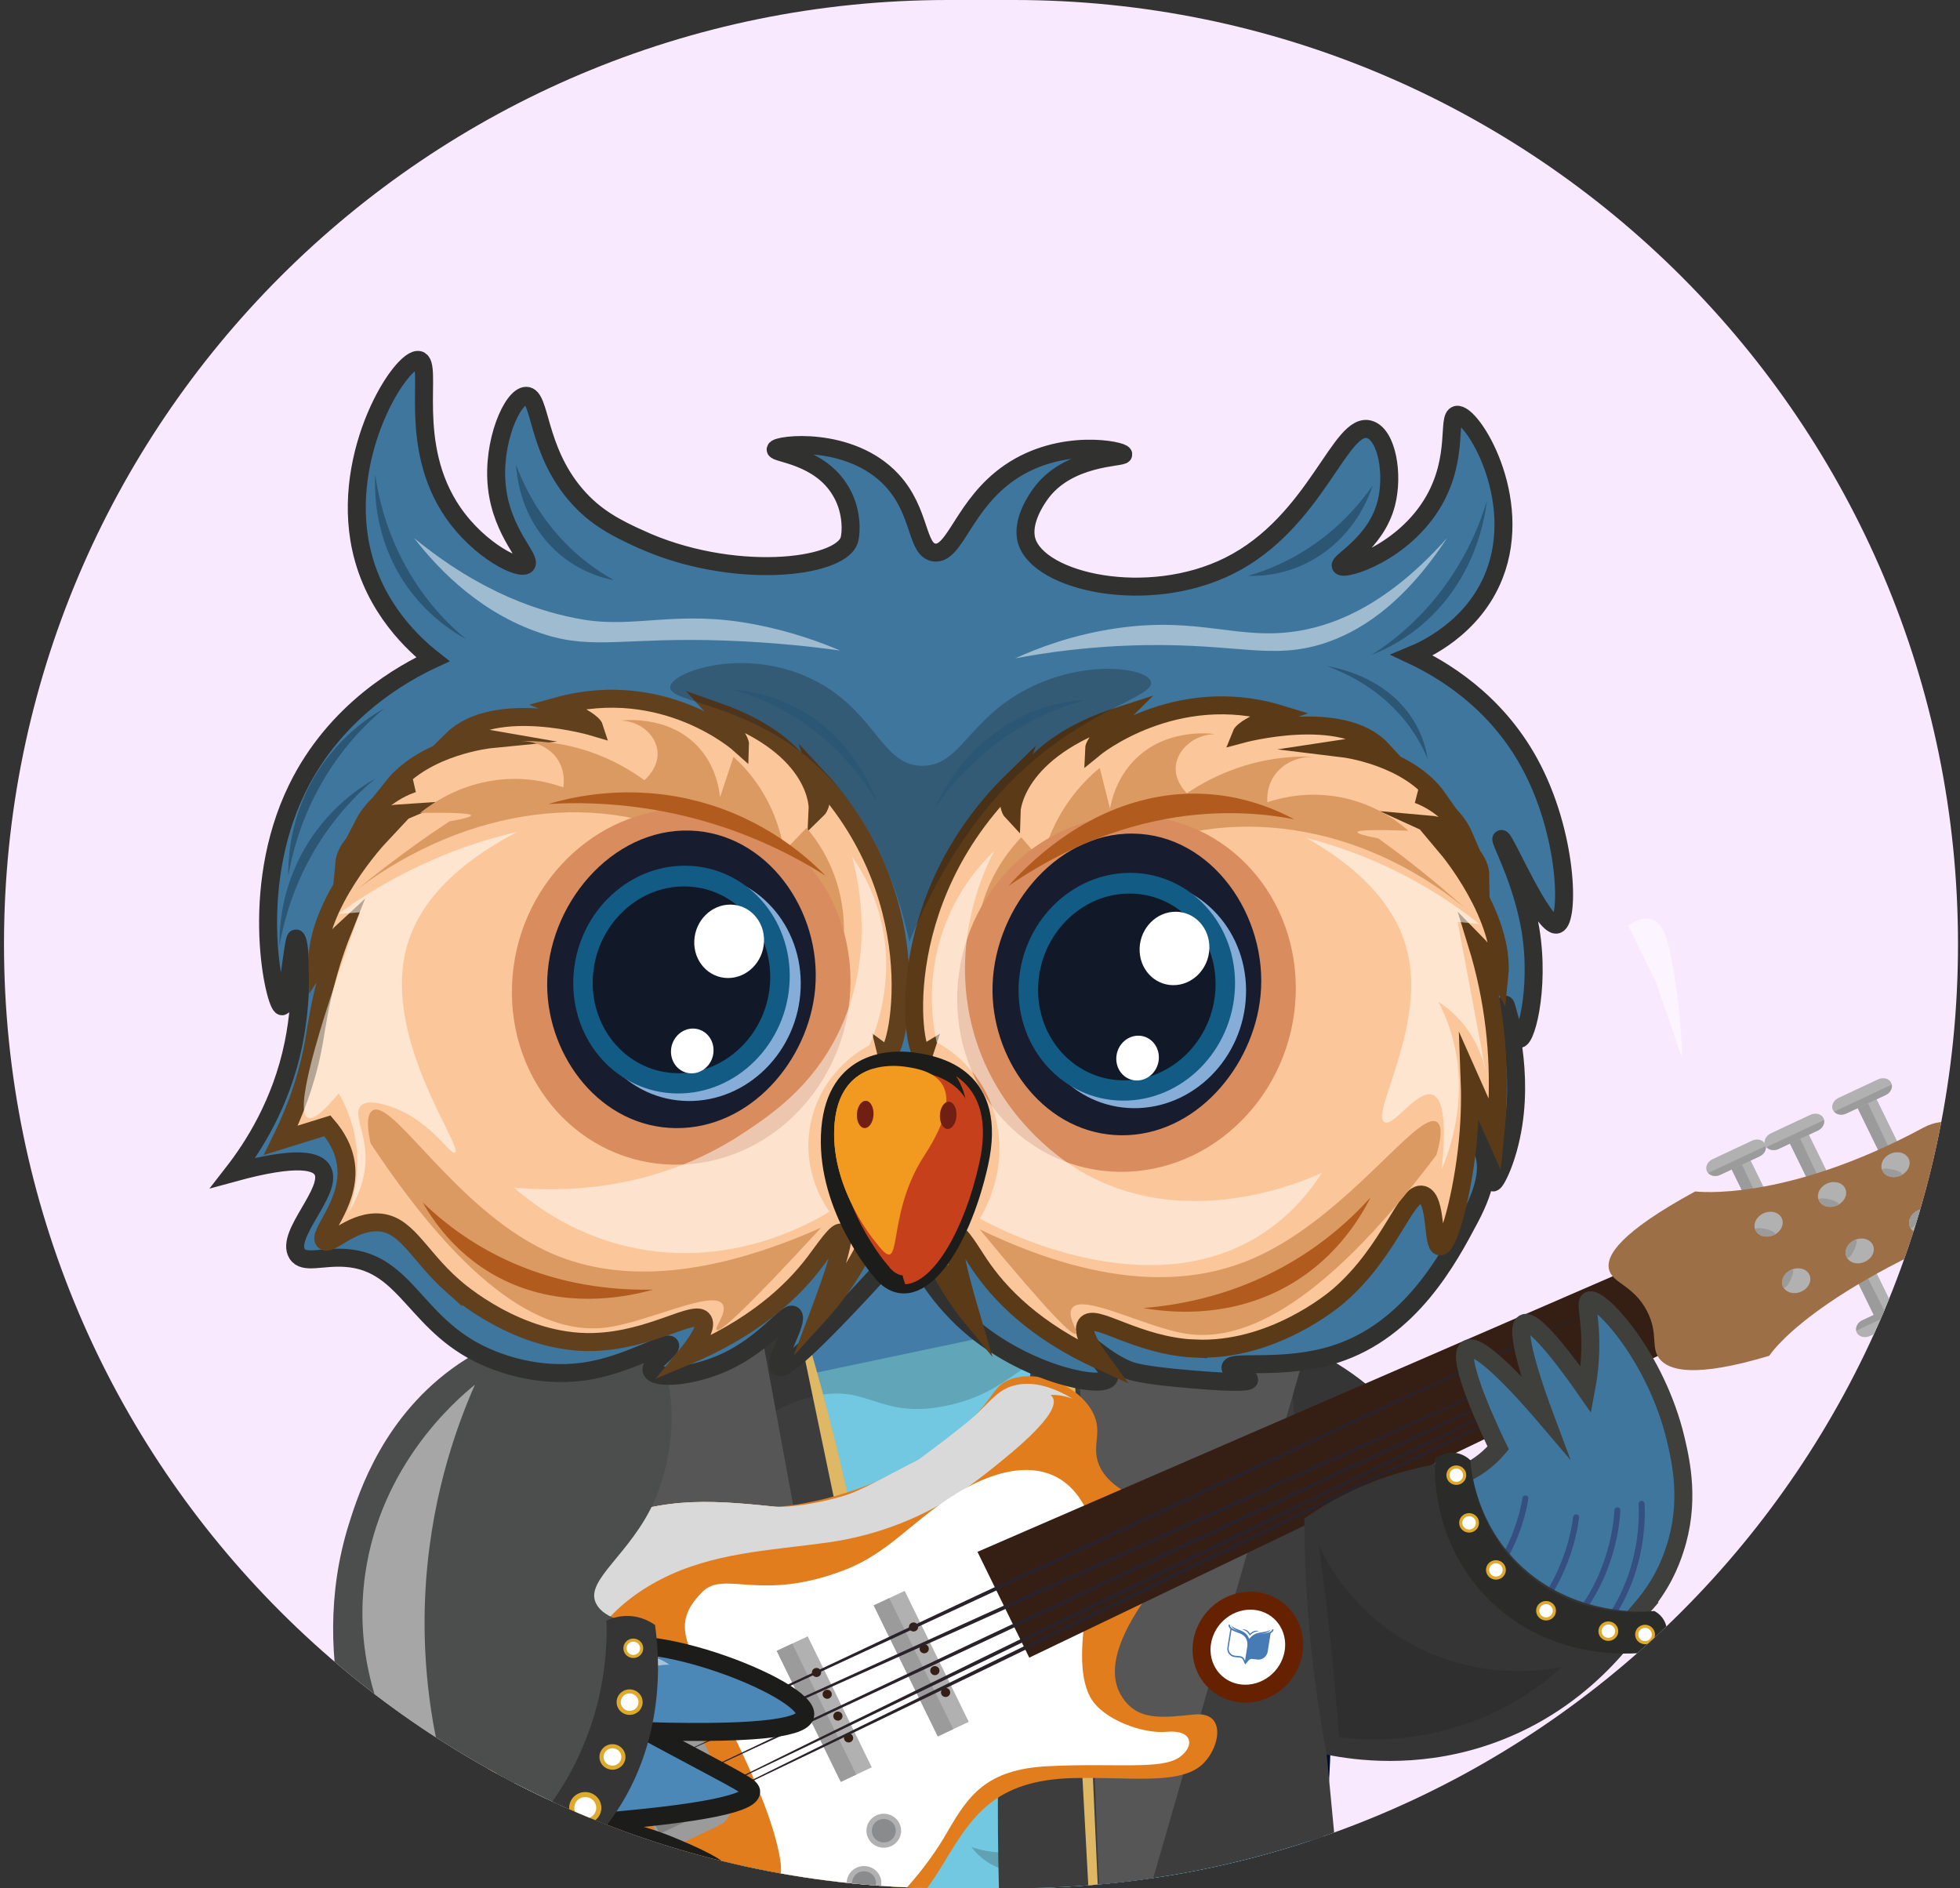 <?xml version="1.0" encoding="UTF-8"?> <svg xmlns="http://www.w3.org/2000/svg" width="327" height="315" viewBox="0 0 327 315" fill="none"><rect x="0" y="0" width="327" height="315" fill="#333333" stroke="none"/><g clip-path="url(#clip0_5_611)"><path d="M0.667 157.5C0.667 70.515 71.182 0 158.167 0H169.167C256.152 0 326.667 70.515 326.667 157.5V157.5C326.667 244.485 256.152 315 169.167 315H158.167C71.182 315 0.667 244.485 0.667 157.5V157.5Z" fill="#F9E9FF"></path><path d="M169.246 315.193C169.246 315.193 180.022 363.753 171.701 390.488C163.07 414.605 145.689 410.793 139.443 394.854C133.198 378.915 136.58 349.309 148.005 318.122L169.236 315.193L169.246 315.193Z" fill="#4EA6D9" stroke="#321D59" stroke-miterlimit="10"></path><path d="M153.937 407.923C154.349 407.944 154.767 407.95 155.183 407.921C159.185 407.701 166.694 405.152 171.914 390.569C180.157 364.064 169.567 315.613 169.46 315.129C169.433 315.012 169.337 314.935 169.218 314.951L147.988 317.88C147.905 317.894 147.824 317.948 147.786 318.045C136.251 349.536 132.976 379.008 139.231 394.963C142.244 402.654 147.926 407.608 153.937 407.923ZM169.068 315.456C169.813 318.927 179.413 364.925 171.487 390.412C166.364 404.717 159.074 407.207 155.18 407.424C148.911 407.761 142.816 402.787 139.656 394.744C133.457 378.929 136.717 349.66 148.168 318.334L169.053 315.454L169.063 315.455L169.068 315.456Z" fill="#6D5251"></path><g style="mix-blend-mode:multiply" opacity="0.52"><path d="M148.016 318.113L169.247 315.183C169.247 315.183 180.023 363.743 171.701 390.478C171.455 391.171 171.195 391.843 170.937 392.49C171.006 390.827 170.968 389.156 170.816 387.507C170.587 385.051 170.049 382.697 169.481 380.326C169.017 378.419 168.547 376.511 167.872 374.688C167.273 373.076 166.509 371.201 165.079 370.244C162.18 368.296 159.898 373.571 158.956 375.71C157.657 378.644 156.707 381.694 155.732 384.742C155.254 379.888 154.225 375.154 153.561 370.332C153.536 370.184 153.425 369.891 153.258 369.873C153.131 369.864 152.943 369.79 152.817 369.831C152.581 369.908 152.348 370.227 152.166 370.403C151.731 370.822 151.295 371.25 150.889 371.691C150.021 372.629 149.216 373.616 148.459 374.651C146.936 376.757 145.674 379.068 144.67 381.478C142.356 387.036 141.42 393.027 141.499 398.978C140.74 397.72 140.062 396.342 139.479 394.856C133.233 378.917 136.615 349.312 148.041 318.124L148.021 318.113L148.016 318.113Z" fill="#263C6F"></path></g><path d="M189.709 315.608C189.709 315.608 203.15 353.126 199.072 375.347C194.483 395.517 180.104 394.386 173.513 382.363C166.921 370.34 166.741 346.386 172.89 320.272L189.714 315.608L189.709 315.608Z" fill="#263C6F"></path><path d="M185.132 391.252C185.916 391.296 186.696 391.248 187.474 391.091C190.688 390.477 196.514 387.613 199.294 375.383C203.343 353.34 190.061 315.879 189.916 315.508C189.878 315.4 189.765 315.331 189.65 315.368L172.827 320.031C172.743 320.055 172.671 320.13 172.654 320.219C166.444 346.594 166.698 370.453 173.299 382.487C176.206 387.781 180.659 391.006 185.122 391.247L185.132 391.257L185.132 391.252ZM189.559 315.902C190.599 318.859 202.708 354.24 198.844 375.31C196.128 387.244 190.512 390.028 187.412 390.62C182.409 391.582 177.027 388.288 173.706 382.232C167.168 370.318 166.93 346.655 173.075 320.465L189.559 315.902Z" fill="#6D5251"></path><path d="M172.885 320.271L189.709 315.608C189.709 315.608 203.15 353.126 199.072 375.347C198.965 375.82 198.844 376.267 198.728 376.724C198.719 376.508 198.729 376.304 198.72 376.087C198.493 371.227 197.103 366.396 193.233 363.575C193.146 363.514 192.945 363.404 192.849 363.527C191.935 364.666 191.273 365.994 190.741 367.357C189.603 370.268 188.999 373.399 188.644 376.488C188.413 378.544 188.313 380.62 188.377 382.684C187.519 379.9 186.488 377.169 185.226 374.592C184.606 373.324 183.91 372.05 183.015 370.972C182.429 370.262 181.746 369.641 180.833 369.473C179.84 369.294 178.875 369.563 178.359 370.577C177.723 371.827 177.865 373.405 178.073 374.723C178.368 376.633 178.975 378.481 179.618 380.266C180.427 382.545 181.364 384.763 182.339 386.954C182.933 388.29 183.539 389.607 184.166 390.916C180.125 390.301 176.192 387.23 173.538 382.37C166.947 370.347 166.766 346.393 172.915 320.278L172.89 320.277L172.885 320.271Z" fill="#007DBB" stroke="#321D59" stroke-miterlimit="10"></path><path d="M152.421 315.599C152.421 315.599 150.773 356.312 138.914 375.462C127.344 392.48 114.747 385.506 113.204 371.523C111.66 357.54 120.309 335.002 135.481 313.047L152.421 315.599Z" fill="#263C6F"></path><path d="M124.303 385.693C127.739 385.872 133.169 384.327 139.104 375.596C150.875 356.589 152.641 316.001 152.657 315.586C152.666 315.467 152.581 315.366 152.466 315.342L135.526 312.789C135.436 312.763 135.355 312.822 135.293 312.892C119.972 335.066 111.425 357.542 112.961 371.555C113.755 378.796 117.555 384.246 122.619 385.458C123.101 385.574 123.667 385.661 124.293 385.692L124.303 385.693ZM152.18 315.812C152.031 319.011 149.978 357.174 138.724 375.342C131.876 385.408 125.789 385.703 122.742 384.986C117.857 383.828 114.205 378.524 113.431 371.484C111.899 357.623 120.386 335.338 135.584 313.304L152.185 315.812L152.18 315.812Z" fill="#6D5251"></path><path d="M135.487 313.037L152.426 315.59C152.426 315.59 150.779 356.302 138.92 375.452C136.886 378.447 134.812 380.687 132.78 382.29C136.938 376.327 140.194 369.587 138.747 362.337C138.711 362.139 138.419 361.742 138.18 361.854C135.821 362.927 133.792 364.705 132.048 366.689C130.517 368.434 129.162 370.422 128.207 372.58C128.212 372.51 128.207 372.445 128.208 372.364C128.299 369.056 128.708 365.72 128.357 362.434C128.056 359.652 127.133 356.698 124.492 355.606C123.223 355.086 121.791 354.905 120.544 355.719C119.238 356.584 118.486 358.221 118.028 359.695C117.379 361.73 117.13 363.885 117.001 366.009C116.849 368.643 116.906 371.271 117.057 373.892C117.227 376.724 117.499 379.554 117.855 382.37C115.405 379.885 113.724 376.079 113.215 371.509C111.671 357.526 120.321 334.987 135.492 313.032L135.487 313.037Z" fill="#007DBB" stroke="#321D59" stroke-miterlimit="10"></path><path fill-rule="evenodd" clip-rule="evenodd" d="M162.6 197.877C152.111 200.997 130.49 209.181 114.915 230.46C87.346 268.134 88.037 334.127 124.399 357.588C143.618 369.986 171.416 369.612 191.197 355.862C226.991 330.983 227.958 268.267 205.092 231.949C191.861 210.929 172.491 201.696 162.595 197.877L162.6 197.877Z" fill="#4C95CB" stroke="#000A33" stroke-width="3" stroke-miterlimit="10"></path><path d="M132.399 229.787C120.704 248.183 112.085 262.575 107.889 270.062C107.015 271.625 105.326 274.726 105.548 278.699C105.853 284.156 109.578 288.088 111.728 290.005C106.525 299.326 109.579 308.999 114.253 311.053C118.115 312.751 124.495 309.859 128.456 303.325C118.132 315.317 119.005 329.796 124.682 334.269C128.994 337.669 137.152 336.135 144.231 330.874C140.386 343.131 141.929 352.912 145.454 354.35C148.785 355.709 155.371 350.207 160.345 340.733C162.678 349.321 169.243 354.495 174.417 353.767C180.718 352.876 187.228 342.881 184.008 331.218C187.167 337.167 192.356 340.942 196.686 340.161C202.611 339.093 208.43 329.196 205.147 317.343C206.269 317.431 213.123 317.879 216.577 313.327C220.661 307.945 219.125 296.707 210.066 289.239C211.844 286.667 213.926 282.764 213.902 278.049C213.864 270.133 207.936 267.7 200.924 254.754C197.532 248.493 198.557 248.393 192.758 235.678C189.465 228.452 186.481 222.671 184.425 218.833C167.085 222.486 149.739 226.134 132.399 229.787Z" fill="#72C8E0"></path><path d="M136.176 301.353C135.455 305.788 137.27 310.179 140.701 312.387C145.282 315.336 150.168 312.738 150.45 312.584C148.879 312.412 145.329 311.798 141.813 309.013C138.361 306.273 136.796 302.902 136.176 301.353Z" fill="#60A1B3"></path><path d="M185.622 318.245C189.299 320.376 193.793 319.933 196.903 317.163C201.055 313.464 200.405 307.706 200.363 307.372C199.681 308.904 197.944 312.302 194.294 314.971C190.709 317.595 187.201 318.112 185.622 318.245Z" fill="#60A1B3"></path><path d="M190.769 291.461C194.446 293.591 198.94 293.148 202.051 290.378C206.202 286.679 205.552 280.921 205.51 280.588C204.828 282.12 203.091 285.517 199.441 288.187C195.856 290.811 192.348 291.327 190.769 291.461Z" fill="#60A1B3"></path><path d="M118.986 275.843C118.299 280.285 120.142 284.659 123.59 286.837C128.19 289.743 133.058 287.108 133.341 286.949C131.769 286.792 128.211 286.208 124.678 283.452C121.208 280.746 119.611 277.387 118.986 275.843Z" fill="#60A1B3"></path><path d="M162.068 308.125C164.687 311.61 168.979 313.035 172.827 311.733C177.965 310 179.435 304.389 179.516 304.059C178.341 305.204 175.526 307.645 171.216 308.633C166.984 309.602 163.571 308.647 162.073 308.126L162.068 308.125Z" fill="#60A1B3"></path><path d="M135.48 275.763C138.1 279.248 142.392 280.673 146.24 279.371C151.378 277.638 152.847 272.027 152.928 271.697C151.754 272.843 148.939 275.283 144.629 276.271C140.397 277.24 136.984 276.286 135.485 275.764L135.48 275.763Z" fill="#60A1B3"></path><path d="M172.434 273.97C175.054 277.454 179.346 278.879 183.194 277.577C188.332 275.844 189.801 270.233 189.882 269.904C188.708 271.049 185.893 273.489 181.583 274.477C177.351 275.446 173.938 274.492 172.439 273.97L172.434 273.97Z" fill="#60A1B3"></path><path d="M108.61 223.737L97.348 349.603C100.897 351.388 111.621 356.225 125.642 354.114C139.693 352 148.435 344.203 151.258 341.452C151.39 317.146 149.421 288.166 142.824 256.118C139.31 239.049 134.971 223.447 130.319 209.424C123.083 214.191 115.841 218.964 108.605 223.732L108.61 223.737Z" fill="#3D3D3D"></path><path opacity="0.2" d="M96.585 241.087C98.193 242.869 100.061 243.984 100.158 244.051C103.13 246.114 107.075 246.447 110.743 245.912C121.116 244.407 124.294 236.058 134.894 233.157C144.911 230.414 146.283 236.971 158.001 234.489C169.159 232.126 170.324 225.671 178.934 225.808C189.329 225.972 194.357 235.486 198.021 232.962C200.02 231.588 199.561 228.043 197.806 212.116C195.6 192.134 195.486 190.117 193.294 188.217C189.677 185.089 186.129 187.35 167.07 190.08C158.584 191.294 149.978 191.718 141.618 193.703C134.09 195.489 126.893 198.511 119.739 201.522C114.093 203.894 109.868 205.584 106.632 206.837C96.158 210.899 95.515 210.756 94.153 212.283C87.871 219.32 90.861 234.722 96.59 241.087L96.585 241.087Z" fill="#1C1C1A"></path><path d="M192.616 221.683C197.115 220.965 204.575 220.421 213.042 222.992C230.566 228.312 238.739 242.807 240.542 246.211C231.295 249.988 222.049 253.771 212.808 257.548C206.079 245.595 199.35 233.637 192.616 221.683Z" fill="#343534"></path><path d="M213.832 213.774L226.152 343.221C221.771 346.307 212.702 351.8 199.986 353.342C185.032 355.154 173.5 350.468 168.667 348.161C166.732 327.698 165.765 303.796 167.107 277.2C168.456 250.44 171.858 226.616 175.881 206.344C188.53 208.819 201.184 211.299 213.832 213.774Z" fill="#3D3D3D"></path><path d="M176.548 222.341C178.796 263.632 181.045 304.924 183.293 346.215C184.179 346.531 184.602 346.683 184.602 346.683C184.602 346.683 182.638 303.174 178.937 221.346C178.141 221.677 177.339 222.009 176.543 222.34L176.548 222.341Z" fill="#DEB864"></path><path d="M184.359 341.151L179.637 216.73L219.809 218.48L184.359 341.151Z" fill="#565657"></path><path d="M126.219 217.935L148.481 338.767L100.545 235.916L126.219 217.935Z" fill="#565657"></path><path d="M131.329 212.499C136.1 227.041 142.297 248.787 146.374 275.764C151.32 308.491 151.438 337.564 150.704 337.61C150.257 337.637 148.879 326.957 144.624 276.271" fill="#DEB864"></path><g style="mix-blend-mode:multiply"><path d="M274.447 216.404C276.27 213.438 279.789 213.93 282.666 213.176C287.565 211.897 291.544 208.585 296.372 207.23C296.701 207.139 297.06 207.051 297.429 206.968C296.862 205.954 294.991 205.074 293.247 206.052C281.87 212.346 274.281 210.737 274.281 210.737C274.281 210.737 271.634 215.895 268.706 217.265C265.777 218.636 269.954 228.312 273.333 226.729C273.672 226.569 274.034 226.45 274.399 226.347C272.816 223.215 272.509 219.556 274.442 216.403L274.447 216.404Z" fill="#D9D9DA"></path></g><g style="mix-blend-mode:multiply"><path d="M298.432 215.642C297.259 215.815 296.322 216.317 295.45 216.913C296.381 216.492 297.378 216.07 298.432 215.642Z" fill="#D9D9DA"></path></g><path d="M114.699 336.228C133.565 337.431 149.236 324.379 157.26 311.105C162.063 303.156 165.741 296.928 179.17 296.626C188.204 296.424 195.912 297.671 199.945 294.87C203.336 292.517 205.097 285.475 199.308 286.018C194.085 286.507 189.506 287.335 186.896 282.569C181.371 272.473 203.293 253.287 203.293 253.287C188.794 251.296 184.269 247.39 183.162 243.837C182.224 240.822 183.988 238.839 182.309 235.615C179.908 230.994 172.77 228.271 168.233 230.249C166.045 231.204 165.872 232.633 162.961 235.868C159.783 239.404 156.737 241.312 153.192 243.534C142.318 250.351 130.476 251.477 129.188 251.341C117.544 250.113 109.526 249.729 98.547 254.875C62.993 271.543 87.107 334.469 114.699 336.233L114.699 336.228Z" fill="#E17D1C"></path><g style="mix-blend-mode:multiply"><path d="M112.233 328.864C105.635 321.823 100.447 313.365 97.212 304.335C91.542 288.499 93.786 271.982 110.233 263.484C118.936 258.991 128.418 258.667 137.964 257.346C141.021 256.921 143.989 256.25 146.858 255.34C156.243 252.364 162.245 247.63 166.003 244.608C169.196 242.035 176.995 235.752 175.665 233.189C175.028 231.955 172.468 231.95 170.405 232.143C164.007 237.584 157.886 241.182 153.192 243.534C145.102 247.577 138.349 252.305 129.188 251.341C117.544 250.113 109.526 249.729 98.547 254.875C62.993 271.543 87.107 334.469 114.699 336.233C116.712 336.363 118.683 336.318 120.617 336.141C117.619 333.951 114.759 331.56 112.233 328.868L112.233 328.864Z" fill="#D9D9DA"></path></g><g style="mix-blend-mode:multiply"><path d="M111.285 334.613C102.578 327.552 95.112 318.81 91.128 308.322C84.287 290.32 88.121 269.724 107.113 260.824C111.688 258.679 116.702 256.892 121.754 256.235C127.631 255.473 133.914 255.974 139.69 254.644C153.651 251.426 167.646 237.919 170.06 235.298C170.427 234.899 171.56 233.626 173.455 233.03C175.585 232.357 177.642 232.865 178.95 233.332C176.25 231.73 172.386 230.061 168.759 231.265C166.532 232.001 165.462 233.464 162.96 235.879C162.96 235.879 160.867 237.902 153.192 243.544C143.9 250.378 131.804 251.625 129.188 251.351C117.544 250.123 109.525 249.739 98.546 254.885C63.686 271.229 86.192 332.032 113.087 336.059C112.47 335.572 111.862 335.087 111.289 334.624L111.285 334.613Z" fill="#D9D9DA"></path></g><path d="M132.387 328.424C140.246 325.976 151.511 316.964 157.981 305.739C161.53 299.581 164.487 295.182 174.761 294.652C186.092 294.069 193.668 295.306 196.757 293.161C199.356 291.361 199.05 288.493 194.614 288.911C190.616 289.285 183.924 286.826 181.925 283.177C177.693 275.446 184.782 259.113 181.222 251.837C177.21 243.631 168.884 243.465 159.57 249.155C152.255 253.622 148.429 258.973 141.064 261.853C126.84 267.415 120.867 261.838 117.146 265.599C111.052 271.759 115.477 275.348 122.51 289.722C125.034 294.888 129.302 304.034 130.215 310.578C130.785 314.682 128.536 318.833 126.46 322.18C123.96 326.202 128.296 329.698 132.387 328.424Z" fill="white"></path><path d="M134.753 272.984L129.585 275.407L140.274 297.257L145.442 294.834L134.753 272.984Z" fill="#B1B1B2"></path><path d="M132.17 274.194L129.584 275.407L140.273 297.257L142.859 296.044L132.17 274.194Z" fill="#9B9B9C"></path><path d="M136.559 279.689C136.178 279.871 135.715 279.712 135.534 279.333C135.353 278.953 135.509 278.504 135.895 278.328C136.282 278.151 136.74 278.305 136.921 278.684C137.102 279.063 136.946 279.507 136.559 279.689Z" fill="#351E13"></path><path d="M138.34 283.327C137.958 283.509 137.495 283.345 137.314 282.97C137.133 282.596 137.289 282.147 137.676 281.966C138.062 281.784 138.52 281.943 138.701 282.322C138.882 282.701 138.726 283.15 138.34 283.327Z" fill="#351E13"></path><path d="M140.125 286.97C139.743 287.152 139.28 286.993 139.099 286.614C138.918 286.235 139.075 285.786 139.461 285.609C139.847 285.432 140.306 285.586 140.487 285.965C140.668 286.344 140.511 286.789 140.125 286.97Z" fill="#351E13"></path><path d="M141.905 290.613C141.523 290.795 141.06 290.636 140.879 290.256C140.698 289.877 140.854 289.433 141.241 289.252C141.627 289.07 142.085 289.234 142.266 289.608C142.448 289.982 142.291 290.436 141.905 290.613Z" fill="#351E13"></path><path d="M150.938 265.401L145.77 267.823L156.46 289.673L161.627 287.251L150.938 265.401Z" fill="#B1B1B2"></path><path d="M148.355 266.61L145.769 267.823L156.458 289.673L159.044 288.46L148.355 266.61Z" fill="#9B9B9C"></path><path d="M152.745 272.099C152.364 272.276 151.905 272.122 151.719 271.742C151.533 271.363 151.695 270.914 152.081 270.737C152.467 270.561 152.926 270.715 153.107 271.094C153.288 271.473 153.132 271.917 152.745 272.099Z" fill="#351E13"></path><path d="M154.525 275.742C154.144 275.919 153.681 275.759 153.499 275.385C153.318 275.011 153.474 274.562 153.861 274.38C154.248 274.198 154.706 274.358 154.887 274.737C155.068 275.116 154.911 275.565 154.525 275.742Z" fill="#351E13"></path><path d="M156.305 279.384C155.924 279.562 155.465 279.407 155.279 279.028C155.093 278.649 155.255 278.2 155.641 278.023C156.027 277.846 156.486 278.001 156.667 278.38C156.848 278.759 156.692 279.203 156.305 279.384Z" fill="#351E13"></path><path d="M158.09 283.028C157.709 283.205 157.25 283.051 157.064 282.671C156.878 282.292 157.039 281.848 157.426 281.666C157.813 281.485 158.271 281.644 158.452 282.023C158.633 282.402 158.476 282.851 158.09 283.028Z" fill="#351E13"></path><path d="M171.715 276.535L163.079 258.886C199.539 243.072 236.005 227.258 272.465 211.438C275.29 215.664 278.109 219.89 280.933 224.121C244.527 241.593 208.121 259.064 171.714 276.54L171.715 276.535Z" fill="#351E13"></path><path d="M104.802 287.393L110.199 284.863C112.16 283.944 114.512 284.758 115.454 286.683L121.7 299.451C122.642 301.375 121.815 303.68 119.854 304.599L114.457 307.129C112.496 308.049 110.144 307.234 109.202 305.31L102.956 292.542C102.017 290.622 102.841 288.313 104.802 287.393Z" fill="#9B9B9C"></path><path d="M104.156 293.871L111.9 290.238C112.779 289.827 113.183 288.865 112.807 288.096C112.43 287.327 111.41 287.031 110.536 287.442L102.793 291.075L104.161 293.871L104.156 293.871Z" fill="#808081"></path><path d="M106.123 297.888L113.866 294.255C114.745 293.844 115.15 292.882 114.773 292.113C114.397 291.344 113.377 291.048 112.503 291.459L104.759 295.093L106.128 297.889L106.123 297.888Z" fill="#808081"></path><path d="M108.084 301.905L115.827 298.272C116.706 297.861 117.111 296.9 116.734 296.13C116.358 295.361 115.338 295.065 114.464 295.476L106.721 299.11L108.089 301.906L108.084 301.905Z" fill="#808081"></path><path d="M110.05 305.923L117.794 302.29C118.673 301.879 119.077 300.917 118.701 300.148C118.324 299.379 117.304 299.083 116.43 299.494L108.687 303.127L110.055 305.923L110.05 305.923Z" fill="#808081"></path><g style="mix-blend-mode:multiply"><path d="M106.601 292.815C106.601 292.815 117.05 287.855 132.729 280.412C140.579 276.717 149.738 272.402 159.549 267.78C169.373 263.179 179.849 258.271 190.329 253.368C200.818 248.49 211.312 243.609 221.144 239.033C230.991 234.479 240.18 230.232 248.057 226.588C263.833 219.353 274.353 214.528 274.353 214.528C274.353 214.528 263.904 219.489 248.225 226.936C240.375 230.632 231.216 234.946 221.406 239.569C211.582 244.169 201.106 249.078 190.625 253.981C180.131 258.858 169.642 263.74 159.805 268.315C149.959 272.869 140.769 277.116 132.892 280.76C117.117 287.995 106.596 292.82 106.596 292.82L106.601 292.815Z" fill="#292229"></path></g><g style="mix-blend-mode:multiply"><path d="M107.48 295.265C107.48 295.265 117.996 290.434 133.772 283.194C141.671 279.597 150.887 275.402 160.76 270.905C170.646 266.429 181.188 261.661 191.73 256.887C202.285 252.145 212.841 247.398 222.735 242.953C232.643 238.528 241.885 234.395 249.811 230.855C265.683 223.823 276.265 219.133 276.265 219.133C276.265 219.133 265.749 223.963 249.974 231.203C242.075 234.8 232.858 238.995 222.986 243.492C213.099 247.968 202.558 252.736 192.015 257.51C181.46 262.257 170.904 266.999 161.01 271.444C151.102 275.869 141.86 280.002 133.935 283.542C118.062 290.574 107.48 295.265 107.48 295.265Z" fill="#292229"></path></g><g style="mix-blend-mode:multiply"><path d="M109.415 299.219C109.415 299.219 119.856 294.233 135.512 286.759C143.353 283.043 152.498 278.712 162.3 274.069C172.11 269.447 182.577 264.518 193.039 259.589C203.52 254.686 213.995 249.783 223.818 245.192C233.651 240.616 242.832 236.348 250.7 232.689C266.458 225.418 276.964 220.577 276.964 220.577C276.964 220.577 266.528 225.563 250.868 233.037C243.026 236.753 233.881 241.084 224.08 245.727C214.269 250.349 203.802 255.278 193.34 260.207C182.86 265.11 172.38 270.008 162.556 274.604C152.718 279.179 143.542 283.447 135.674 287.107C119.917 294.378 109.41 299.224 109.41 299.224L109.415 299.219Z" fill="#292229"></path></g><g style="mix-blend-mode:multiply"><path d="M111.643 303.772C111.643 303.772 122.06 298.619 137.689 290.892C145.514 287.055 154.645 282.573 164.428 277.773C174.219 272.994 184.668 267.899 195.117 262.803C205.579 257.734 216.037 252.664 225.847 247.911C235.665 243.18 244.827 238.765 252.684 234.98C268.414 227.461 278.903 222.444 278.903 222.444C278.903 222.444 268.486 227.597 252.857 235.323C245.032 239.161 235.901 243.643 226.118 248.442C216.322 253.221 205.878 258.317 195.429 263.412C184.967 268.482 174.509 273.552 164.699 278.304C154.881 283.036 145.719 287.451 137.862 291.236C122.132 298.76 111.643 303.772 111.643 303.772Z" fill="#292229"></path></g><g style="mix-blend-mode:multiply"><path d="M111.063 302.587C111.063 302.587 121.48 297.434 137.109 289.707C144.934 285.87 154.064 281.387 163.847 276.588C173.639 271.809 184.088 266.714 194.537 261.618C204.999 256.549 215.456 251.479 225.266 246.726C235.085 241.995 244.246 237.58 252.103 233.795C267.834 226.276 278.323 221.258 278.323 221.258C278.323 221.258 267.905 226.411 252.277 234.138C244.452 237.976 235.321 242.458 225.538 247.257C215.742 252.036 205.298 257.132 194.849 262.227C184.386 267.297 173.929 272.367 164.119 277.119C154.3 281.851 145.139 286.265 137.282 290.051C121.551 297.575 111.063 302.587 111.063 302.587Z" fill="#292229"></path></g><path d="M148.698 307.971C147.257 308.645 145.529 308.046 144.838 306.633C144.148 305.219 144.755 303.526 146.196 302.852C147.636 302.177 149.364 302.776 150.055 304.19C150.746 305.603 150.138 307.296 148.698 307.971Z" fill="#B1B1B2"></path><path d="M148.313 307.176C147.317 307.643 146.127 307.229 145.649 306.252C145.17 305.275 145.59 304.109 146.586 303.642C147.582 303.175 148.772 303.589 149.25 304.566C149.728 305.543 149.309 306.709 148.313 307.176Z" fill="#8A8B8C"></path><path d="M145.405 316.697C143.964 317.371 142.236 316.773 141.545 315.359C140.855 313.945 141.462 312.253 142.903 311.578C144.343 310.903 146.071 311.502 146.762 312.916C147.453 314.329 146.845 316.022 145.405 316.697Z" fill="#B1B1B2"></path><path d="M145.015 315.902C144.019 316.369 142.829 315.955 142.351 314.978C141.872 314.001 142.292 312.835 143.288 312.368C144.284 311.901 145.474 312.315 145.952 313.292C146.43 314.269 146.01 315.435 145.015 315.902Z" fill="#8A8B8C"></path><path d="M310.724 182.52C309.85 182.931 309.428 183.846 309.783 184.569L314.756 194.739L317.82 193.058L312.94 183.085C312.585 182.362 311.592 182.113 310.719 182.519L310.724 182.52Z" fill="#B1B1B2"></path><path d="M316.291 193.896L314.756 194.734L309.783 184.564C309.429 183.841 309.85 182.926 310.724 182.515C310.782 182.489 310.839 182.488 310.896 182.468L316.286 193.891L316.291 193.896Z" fill="#9B9B9C"></path><path d="M308.022 185.76C307.148 186.171 306.156 185.918 305.801 185.195C305.447 184.473 305.874 183.558 306.742 183.151L313.309 180.072C314.183 179.661 315.176 179.915 315.53 180.637C315.885 181.36 315.458 182.275 314.589 182.686L308.022 185.765L308.022 185.76Z" fill="#B1B1B2"></path><path d="M315.599 180.953C315.723 181.608 315.337 182.331 314.59 182.681L308.022 185.76C307.27 186.11 306.46 185.955 306.012 185.446L315.599 180.953Z" fill="#9B9B9C"></path><path d="M299.421 188.433C298.547 188.844 298.126 189.76 298.481 190.477L303.459 200.648L306.523 198.967L301.643 188.994C301.288 188.271 300.295 188.022 299.422 188.428L299.421 188.433Z" fill="#B1B1B2"></path><path d="M304.988 199.81L303.459 200.648L298.481 190.478C298.126 189.755 298.548 188.84 299.421 188.434C299.479 188.408 299.536 188.407 299.599 188.382L304.988 199.81Z" fill="#9B9B9C"></path><path d="M296.725 191.675C295.851 192.086 294.858 191.832 294.509 191.11C294.155 190.387 294.576 189.472 295.45 189.066L302.017 185.986C302.891 185.575 303.884 185.829 304.238 186.552C304.592 187.274 304.171 188.19 303.297 188.596L296.73 191.675L296.725 191.675Z" fill="#B1B1B2"></path><path d="M304.301 186.867C304.426 187.522 304.039 188.245 303.292 188.595L296.725 191.675C295.973 192.025 295.163 191.865 294.715 191.361L304.301 186.867Z" fill="#9B9B9C"></path><path d="M289.705 192.752C288.831 193.163 288.41 194.079 288.765 194.796L293.743 204.967L296.807 203.286L291.927 193.313C291.572 192.59 290.579 192.341 289.706 192.747L289.705 192.752Z" fill="#B1B1B2"></path><path d="M295.267 204.128L293.738 204.966L288.76 194.796C288.405 194.073 288.827 193.158 289.7 192.752C289.758 192.726 289.815 192.725 289.878 192.7L295.267 204.123L295.267 204.128Z" fill="#9B9B9C"></path><path d="M287.004 195.988C286.13 196.399 285.138 196.145 284.783 195.423C284.429 194.705 284.855 193.785 285.724 193.379L292.291 190.299C293.165 189.888 294.158 190.142 294.507 190.864C294.862 191.587 294.44 192.502 293.567 192.908L286.999 195.988L287.004 195.988Z" fill="#B1B1B2"></path><path d="M294.581 191.18C294.705 191.835 294.318 192.558 293.572 192.908L287.004 195.988C286.252 196.338 285.441 196.182 284.994 195.679L294.58 191.185L294.581 191.18Z" fill="#9B9B9C"></path><path d="M326.773 215.323C325.899 215.734 324.906 215.48 324.552 214.758L319.574 204.587L322.833 203.301L327.714 213.274C328.068 213.996 327.647 214.912 326.773 215.318L326.773 215.323Z" fill="#B1B1B2"></path><path d="M321.206 203.947L319.579 204.588L324.557 214.758C324.911 215.481 325.904 215.73 326.778 215.324C326.836 215.298 326.875 215.251 326.928 215.224L321.216 203.948L321.206 203.947Z" fill="#9B9B9C"></path><path d="M322.499 215.352C321.625 215.763 321.204 216.678 321.558 217.396C321.913 218.118 322.906 218.367 323.774 217.961L330.342 214.881C331.216 214.47 331.637 213.555 331.282 212.837C330.928 212.115 329.935 211.866 329.061 212.272L322.494 215.351L322.499 215.352Z" fill="#B1B1B2"></path><path d="M331.077 212.582C330.634 212.078 329.819 211.918 329.067 212.268L322.499 215.347C321.748 215.697 321.366 216.42 321.491 217.075L331.077 212.582Z" fill="#9B9B9C"></path><path d="M314.979 220.234C314.105 220.645 313.112 220.391 312.758 219.669L307.78 209.498L311.039 208.212L315.92 218.185C316.274 218.908 315.852 219.823 314.979 220.234Z" fill="#B1B1B2"></path><path d="M309.412 208.858L307.785 209.499L312.763 219.669C313.117 220.392 314.11 220.641 314.984 220.235C315.042 220.209 315.081 220.162 315.134 220.131L309.417 208.858L309.412 208.858Z" fill="#9B9B9C"></path><path d="M310.71 220.263C309.836 220.674 309.415 221.59 309.769 222.307C310.124 223.03 311.117 223.279 311.985 222.872L318.553 219.793C319.427 219.382 319.848 218.466 319.493 217.749C319.139 217.026 318.146 216.778 317.277 217.184L310.71 220.263Z" fill="#B1B1B2"></path><path d="M319.288 217.493C318.845 216.989 318.03 216.829 317.278 217.179L310.71 220.258C309.958 220.608 309.577 221.331 309.701 221.986L319.288 217.493Z" fill="#9B9B9C"></path><path d="M339.48 195.97C338.235 193.429 330.017 191.142 329.145 189.354C328.268 187.561 324.576 186.116 320.905 188.113C297.605 200.685 282.815 198.763 282.815 198.763C270.337 205.566 267.89 209.436 268.445 211.766C269.008 214.127 272.531 214.373 274.788 218.733C276.733 222.493 275.356 224.7 276.83 226.632C278.379 228.66 282.72 229.913 295.182 226.179C295.182 226.179 301.987 215.114 335.47 202.274C339.056 200.722 340.724 198.512 339.48 195.965L339.48 195.97Z" fill="#9C6F47"></path><path d="M300.562 215.454C299.359 216.021 297.986 215.669 297.498 214.676C297.011 213.684 297.597 212.42 298.799 211.853C300.002 211.286 301.375 211.638 301.862 212.631C302.35 213.623 301.764 214.892 300.562 215.454Z" fill="#B1B1B2"></path><path d="M297.498 214.676C297.011 213.683 297.596 212.42 298.799 211.853C300.001 211.286 297.986 215.669 297.498 214.676Z" fill="#9B9B9C"></path><path d="M311.149 210.489C309.946 211.056 308.573 210.709 308.086 209.711C307.598 208.718 308.184 207.454 309.386 206.887C310.589 206.32 311.962 206.673 312.45 207.665C312.937 208.658 312.356 209.922 311.149 210.489Z" fill="#B1B1B2"></path><path d="M308.086 209.711C307.598 208.718 308.184 207.454 309.386 206.887C310.589 206.32 308.573 210.709 308.086 209.711Z" fill="#9B9B9C"></path><path d="M321.731 205.528C320.528 206.095 319.154 205.748 318.667 204.751C318.18 203.758 318.766 202.494 319.968 201.927C321.171 201.36 322.544 201.712 323.032 202.705C323.519 203.703 322.938 204.962 321.731 205.528Z" fill="#B1B1B2"></path><path d="M318.667 204.75C318.18 203.758 318.766 202.494 319.968 201.927C321.171 201.36 319.154 205.748 318.667 204.75Z" fill="#9B9B9C"></path><path d="M294.189 202.425C292.987 202.992 292.401 204.256 292.889 205.249C293.376 206.242 294.749 206.594 295.952 206.027C297.159 205.46 297.74 204.196 297.253 203.203C296.765 202.211 295.392 201.858 294.189 202.425Z" fill="#B1B1B2"></path><path d="M292.889 205.249C293.376 206.242 294.749 206.594 295.952 206.027C297.16 205.46 292.401 204.256 292.889 205.249Z" fill="#9B9B9C"></path><path d="M304.771 197.465C303.569 198.032 302.983 199.296 303.47 200.289C303.958 201.281 305.331 201.634 306.534 201.067C307.736 200.5 308.322 199.236 307.834 198.243C307.347 197.25 305.979 196.898 304.771 197.465Z" fill="#B1B1B2"></path><path d="M303.475 200.289C303.963 201.282 305.336 201.634 306.539 201.067C307.741 200.5 302.988 199.296 303.475 200.289Z" fill="#9B9B9C"></path><path d="M315.358 192.5C314.156 193.067 313.57 194.331 314.058 195.323C314.545 196.316 315.918 196.668 317.121 196.101C318.323 195.534 318.909 194.27 318.422 193.278C317.934 192.285 316.566 191.933 315.358 192.5Z" fill="#B1B1B2"></path><path d="M314.058 195.323C314.545 196.316 315.918 196.668 317.121 196.101C318.323 195.534 313.57 194.33 314.058 195.323Z" fill="#9B9B9C"></path><path d="M273.726 268.504C277.29 264.331 278.627 260.894 279.435 258.429C281.975 250.689 280.491 243.993 279.601 240.201C276.343 226.316 266.823 216.139 265.148 216.952C264.246 217.391 265.893 220.899 265.117 228.364C264.969 229.78 264.772 230.973 264.603 231.862C262.777 229.237 256.133 219.825 254.286 220.745C252.364 221.699 256.618 233.344 257.656 236.125C256.29 234.521 247.013 223.687 244.863 225.03C242.66 226.404 249.089 239.763 249.956 241.55C249.077 242.581 247.667 243.995 245.628 245.166C242.349 247.041 240.35 246.512 235.764 247.5C234.248 247.828 224.318 249.967 223.769 254.129C223.612 255.344 224.41 255.523 224.61 257.356C225.01 261.007 222.057 262.291 221.418 265.414C220.532 269.726 225.648 271.262 228.601 279.965C230.713 286.192 229.551 286.897 231.008 288.312C237.355 294.477 261.336 283.032 273.736 268.505L273.726 268.504Z" fill="#3E769E" stroke="#3F3F3B" stroke-width="3" stroke-miterlimit="10"></path><path d="M273.877 250.875C273.995 253.053 274.374 264.245 265.728 273.626C258.273 281.708 248.888 283.262 246.281 283.609" stroke="#364F82" stroke-miterlimit="10" stroke-linecap="round"></path><path d="M269.841 251.963C269.723 254.138 268.893 265.311 259.282 273.734C251 280.999 241.494 281.572 238.868 281.642" stroke="#364F82" stroke-miterlimit="10" stroke-linecap="round"></path><path d="M262.953 253.126C262.683 255.289 261.067 266.374 250.883 274.128C242.103 280.81 232.584 280.741 229.956 280.636" stroke="#364F82" stroke-miterlimit="10" stroke-linecap="round"></path><path d="M254.493 249.975C254.169 251.979 252.292 262.258 242.684 269.219C234.4 275.216 225.681 274.905 223.272 274.737" stroke="#364F82" stroke-miterlimit="10" stroke-linecap="round"></path><path d="M217.601 253.331C219.937 251.686 222.769 249.972 226.119 248.437C233.538 245.036 240.417 243.933 245.296 243.593C245.504 245.993 246.504 254.03 253.221 260.713C262.267 269.713 274.294 268.907 276.016 268.764C273.691 272.573 264.923 285.882 247.324 291.414C236.067 294.958 226.289 293.712 221.352 292.72C219.912 285.096 218.742 276.67 218.112 267.528C217.769 262.579 217.614 257.839 217.607 253.326L217.601 253.331Z" fill="#343534"></path><path d="M134.321 286.215C133.884 287.876 128.69 289.409 107.721 288.797C108.708 289.331 110.191 290.127 111.984 291.086C123.954 297.493 125.429 298.123 125.319 298.971C125.117 300.574 119.349 302.54 95.811 304.277C99.733 304.518 105.671 305.318 112.145 308.037C114.893 309.192 121.139 311.819 120.699 313.179C120.281 314.465 113.734 314.966 85.424 311.065C82.074 309.485 80.224 306.092 80.745 302.564C81.337 298.561 84.881 295.123 89.303 294.409C89.21 294.151 87.953 290.487 90.59 287.157C92.465 284.786 95.569 283.529 98.569 283.916C97.72 281.63 96.921 278.385 98.623 276.418C104.394 269.723 135.494 281.765 134.321 286.215Z" fill="#4B88B7" stroke="#1C1C1A" stroke-width="3" stroke-miterlimit="10"></path><path opacity="0.5" d="M111.687 277.717C107.34 274.715 102.114 275.986 100.478 278.919C99.356 280.925 99.871 283.793 101.609 286.1C97.57 285.18 93.605 286.945 92.039 290.099C90.358 293.496 92.229 296.95 92.427 297.305C89.54 296.7 86.624 297.701 84.97 299.858C84.822 300.052 82.547 303.124 84.07 306.317C85.23 308.752 88.1 310.202 91.116 309.774C88.706 308.404 87.165 306.126 87.443 304.133C87.829 301.302 91.934 298.566 96.82 299.91C96.571 299.345 95.193 296.128 96.729 292.555C98.549 288.328 102.877 287.246 103.345 287.136C103.236 286.607 102.685 283.686 104.607 281.014C107.079 277.576 111.381 277.704 111.682 277.716L111.687 277.717Z" fill="white"></path><path d="M58.211 254.225C50.827 277.874 60.972 299.015 64.273 305.26C65.504 306.839 73.035 316.207 83.428 315.73C95.42 315.182 102.015 301.962 104.842 296.301C110.058 285.855 109.765 275.966 109.268 271.091C105.471 270.965 100.801 270.283 99.421 267.441C97.527 263.545 105.341 259.24 109.279 250.161C113.179 241.175 113.616 227.153 106.347 221.696C96.384 214.216 77.4 226.938 76.485 227.567C64.083 236.064 59.926 248.738 58.215 254.23L58.211 254.225Z" fill="#4C4D4D"></path><path d="M106.669 89.855C103.059 88.186 99.352 86.425 95.982 82.451C89.491 74.8 90.247 66.024 87.793 66.03C85.485 66.031 82.063 73.805 82.905 81.305C83.762 88.997 88.739 93.204 87.798 94.201C86.808 95.243 80.021 91.941 75.579 85.496C67.762 74.152 72.42 60.611 69.888 60.055C67.051 59.435 56.747 75.455 60.234 91.482C62.438 101.61 69.259 107.664 72.209 109.984C67.436 112.211 55.983 118.405 49.55 131.62C41.269 148.642 45.915 167.873 47.058 167.873C47.986 167.875 48.895 156.518 49.381 156.561C50.033 156.618 50.767 165.322 48.966 174.129C46.917 184.144 42.168 191.439 38.889 195.655C49.874 192.641 53.003 193.74 53.827 195.298C55.614 198.671 47.558 205.928 49.566 209.155C50.677 210.94 53.675 209.583 57.635 209.854C68.173 210.569 69.282 221.711 82.042 226.777C84.061 227.577 90.774 230.142 98.86 228.561C105.431 227.276 111.349 223.572 111.793 224.425C112.148 225.108 108.294 227.426 108.727 228.67C109.229 230.117 115.421 229.805 121.038 227.204C127.884 224.029 131.327 218.635 132.301 219.381C133.404 220.221 129.014 227.194 129.945 227.985C130.812 228.724 136.208 224.043 151.529 206.994C153.181 210.699 156.503 216.844 162.789 221.934C171.963 229.368 184.026 231.784 184.994 229.866C185.652 228.562 181.32 225.003 181.685 224.581C181.963 224.26 184.213 226.719 187.789 228.35C188.759 228.794 190.315 229.397 198.856 230.118C207.873 230.882 208.354 230.392 208.397 230.196C208.517 229.606 205.205 228.894 205.284 228.129C205.423 226.883 214.228 228.628 222.743 225.914C235.339 221.896 241.69 209.908 245.213 203.257C248.347 197.346 248.083 194.392 247.659 192.778C247.037 190.418 245.402 188.398 245.803 188.04C246.103 187.772 247.396 188.548 248.227 189.705C250.355 192.673 248.734 197.163 249.116 197.26C249.473 197.35 251.547 193.543 252.476 187.631C254.151 176.946 250.782 167.7 251.122 167.602C251.384 167.525 252.412 173.393 253.487 173.33C254.773 173.256 257.206 163.273 254.953 153.105C253.281 145.564 250.187 140.132 250.492 139.96C250.981 139.682 257.498 155.039 259.789 154.226C261.866 153.486 261.606 139.08 255.174 127.31C249.405 116.755 240.459 111.587 235.586 109.296C237.513 108.503 245.752 104.879 249.264 96.005C254.412 83 245.467 68.672 243.019 69.206C241.399 69.56 243.424 76.211 239.24 83.523C234.251 92.239 224.229 95.269 223.694 94.411C223.25 93.699 229.551 90.721 231.286 83.957C232.524 79.144 231.397 72.603 228.542 71.66C223.617 70.031 219.661 87.097 205.095 94.375C191.459 101.192 173.261 97.075 171.278 90.193C170.35 86.96 173.022 83.204 173.496 82.528C178.11 75.966 187.458 76.415 187.403 75.8C187.345 75.161 177.047 72.924 168.451 78.831C160.708 84.153 159.347 92.645 155.863 92.171C152.845 91.763 153.686 85.378 148.81 80.117C141.879 72.633 129.6 74.098 129.406 74.966C129.248 75.657 136.787 75.941 140.279 81.965C140.315 82.029 140.374 82.126 140.446 82.254C142.222 85.43 142.026 88.976 141.694 90.07C140.219 94.892 121.962 96.914 106.675 89.851L106.669 89.855Z" fill="#3E769E" stroke="#313130" stroke-width="3" stroke-miterlimit="10"></path><path d="M75.608 214.59C69.561 209.234 67.792 203.868 62.702 203.92C58.324 203.965 54.97 207.982 54.071 206.998C53.018 205.852 58.21 201.017 57.782 194.89C57.572 191.882 56.075 189.501 54.629 187.813C52.042 188.619 49.457 189.419 46.87 190.224C50.254 183.331 51.705 177.707 52.391 173.733C52.819 171.247 53.306 167.547 54.781 162.298C55.612 159.344 56.489 156.989 57.088 155.482C57.088 155.482 55.249 157.178 52.957 160.815C52.701 150.867 63.257 139.605 63.257 139.605C63.257 139.605 59.637 140.783 57.431 144.027C57.861 139.256 66.335 135.698 66.335 135.698C66.335 135.698 64.635 135.807 60.659 137.519C63.328 132.336 68.961 130.706 68.961 130.706L65.482 131.302C70.949 124.388 81.94 123.303 81.94 123.303C81.94 123.303 79.418 122.859 75.488 123.376C82.644 116.361 99.127 121.3 99.127 121.3C99.127 121.3 98.72 120.014 93.04 117.804C110.909 112.881 123.478 124.202 123.478 124.202C123.478 124.202 123.526 122.996 119.555 118.658C136.939 124.767 136.421 134.976 136.421 134.976C136.421 134.976 137.66 133.776 136.477 129.731C156.025 150.771 149.56 176.902 147.908 175.801C148.894 179.728 149.869 185.74 148.951 192.961C147.188 206.847 139.605 216.06 136.559 219.398C138.896 213.183 141.303 206.147 140.328 205.648C139.619 205.283 137.468 208.528 135.882 210.615C132.18 215.478 125.852 221.508 114.348 226.32C116.219 224.044 118.028 221.409 117.316 220.25C116.067 218.198 108.76 223.623 98.977 223.881C86.479 224.216 76.271 215.17 75.608 214.585L75.608 214.59Z" fill="#FBC79A" stroke="#61401E" stroke-width="3" stroke-miterlimit="10"></path><path d="M199.257 224.977C189.501 224.504 182.628 218.927 181.216 220.947C180.414 222.095 182.015 224.764 183.709 227.076C172.588 222.015 166.734 215.852 163.413 210.913C161.988 208.796 160.096 205.507 159.356 205.852C158.343 206.333 160.201 213.413 162.049 219.672C159.268 216.27 152.407 206.905 151.73 192.991C151.377 185.756 152.815 179.769 154.107 175.866C152.371 176.931 147.952 150.685 169.119 130.085C167.625 134.106 168.767 135.328 168.767 135.328C168.767 135.328 169.042 125.117 186.887 119.387C182.585 123.636 182.537 124.842 182.537 124.842C182.537 124.842 195.98 113.802 213.447 119.11C207.602 121.194 207.098 122.47 207.098 122.47C207.098 122.47 223.946 117.896 230.551 125.057C226.661 124.452 224.11 124.844 224.11 124.844C224.11 124.844 235.005 126.171 239.927 133.197L236.498 132.522C236.498 132.522 241.997 134.269 244.26 139.509C240.417 137.708 238.729 137.562 238.729 137.562C238.729 137.562 246.924 141.295 246.979 146.075C245.028 142.784 241.501 141.531 241.501 141.531C241.501 141.531 251.172 153.015 250.141 162.946C248.136 159.263 246.431 157.527 246.431 157.527C247.088 159.665 247.696 161.953 248.207 164.386C250.206 173.883 250.156 182.506 249.446 189.412C248.028 186.221 246.61 183.024 245.192 179.832C245.29 182.336 245.314 186.042 244.876 190.501C244.024 199.121 241.679 208.023 240.243 207.935C238.9 207.847 239.784 200.005 237.374 199.322C234.6 198.528 232.108 208.6 223.326 216.184C222.455 216.933 212.151 225.59 199.253 224.966L199.257 224.977Z" fill="#FBC79A" stroke="#5B3B17" stroke-width="3" stroke-miterlimit="10"></path><path d="M146.826 211.888C146.826 211.888 137.982 201.691 138.461 189.407C138.94 177.123 148.027 176.482 152.36 177.081C156.693 177.679 166.545 179.806 163.379 194.09C160.213 208.374 152.434 219.29 146.825 211.897L146.826 211.888Z" fill="#C6411B" stroke="#1C1C1A" stroke-width="3" stroke-miterlimit="10"></path><g style="mix-blend-mode:multiply"><path d="M159.508 179.517C160.494 181.073 161.148 182.854 161.262 184.781C161.511 188.738 159.529 192.399 157.581 195.697C156.472 197.569 155.309 199.396 154.2 201.263C153.123 203.089 152.029 204.928 151.255 206.934C150.572 208.712 150.24 210.626 150.548 212.509C150.642 213.112 150.816 213.684 151.022 214.25C155.814 213.974 160.943 205.017 163.369 194.079C165.185 185.912 162.735 181.717 159.497 179.516L159.508 179.517Z" fill="#C6411B"></path></g><path d="M146.255 207.387C146.255 207.387 138.776 198.773 139.18 188.371C139.584 177.968 147.268 177.439 150.937 177.944C154.607 178.449 162.584 179.932 154.187 192.815C147.468 203.129 150.993 213.643 146.259 207.398L146.26 207.388L146.255 207.387Z" fill="#F29A1F"></path><g style="mix-blend-mode:screen"><path d="M141.883 192.86C141.487 188.52 142.308 184.058 144.375 180.175C144.734 179.511 145.139 178.883 145.602 178.306C142.462 179.286 139.422 181.94 139.175 188.365C138.771 198.768 146.25 207.382 146.25 207.382C147.547 209.098 148.235 209.551 148.675 209.092C145.081 204.419 142.432 198.916 141.883 192.86Z" fill="#F29A1F"></path></g><path d="M145.733 185.933C145.686 187.179 145.022 188.201 144.258 188.192C143.493 188.183 142.911 187.164 142.96 185.903C143.009 184.642 143.671 183.635 144.436 183.644C145.2 183.653 145.782 184.672 145.733 185.933Z" fill="#711E13"></path><path d="M159.58 186.083C159.533 187.329 158.869 188.352 158.104 188.343C157.34 188.334 156.758 187.315 156.806 186.054C156.855 184.798 157.517 183.785 158.282 183.794C159.047 183.803 159.629 184.822 159.58 186.083Z" fill="#711E13"></path><path opacity="0.53" d="M217.948 139.782C223.693 141.265 230.725 143.774 238.1 148.146C241.393 150.097 244.286 152.145 246.813 154.152C245.602 154.033 244.397 153.911 243.186 153.792C244.822 162.49 246.452 171.182 248.087 179.88C247.771 177.931 246.884 174.175 244.043 170.731C242.647 169.039 241.168 167.891 239.974 167.136C241 169.104 242.024 171.578 242.68 174.55C244.722 183.76 241.949 191.706 240.511 195.13C241.057 190.13 241.367 183.571 239.027 182.655C236.469 181.654 232.518 188.078 230.961 187.197C228.683 185.911 237.329 172.191 235.056 159.93C233.262 150.235 225.074 143.82 217.943 139.782L217.948 139.782Z" fill="white"></path><g style="mix-blend-mode:screen" opacity="0.5"><path d="M140.15 108.523C135.992 107.949 129.281 107.158 120.94 106.861C104.672 106.278 99.231 108.416 91.129 105.92C80.537 102.651 73.387 95.295 69.09 89.77C80.414 99.06 90.386 102.185 97.26 103.355C106.04 104.846 112.994 101.713 125.752 104.131C131.941 105.306 136.872 107.121 140.15 108.523Z" fill="white"></path></g><g style="mix-blend-mode:screen" opacity="0.5"><path d="M186.415 104.792C200.42 102.794 206.713 107.005 216.982 105.193C222.928 104.141 231.596 100.825 241.413 89.762C233.835 101.344 226.289 105.582 220.874 107.331C212.216 110.125 206.505 107.374 191.012 107.625C181.726 107.777 174.168 108.923 169.365 109.831C172.989 108.18 178.914 105.864 186.421 104.792L186.415 104.792Z" fill="white"></path></g><path d="M139.133 164.737C139.953 162.466 141.729 156.642 140.219 149.571C138.968 143.719 136.08 139.878 134.557 138.112C133.313 139.402 132.069 140.697 130.825 141.987C130.429 139.586 129.504 135.841 127.126 131.971C125.541 129.399 123.791 127.543 122.369 126.265C121.623 128.509 120.877 130.754 120.131 132.998C119.951 131.32 119.377 128.292 117.255 125.515C112.502 119.292 104.393 120.112 103.6 120.205C107.126 120.358 109.649 122.927 109.711 125.658C109.771 128.122 107.805 129.895 107.506 130.158C105.387 128.608 102.238 126.673 98.098 125.307C93.448 123.774 89.354 123.548 86.579 123.624C89.666 123.553 92.368 125.047 93.495 127.523C94.179 129.025 94.105 130.509 93.989 131.361C91.827 130.58 87.845 129.492 82.84 130.131C76.474 130.937 72.021 134.074 70.092 135.61C75.741 135.534 78.567 135.675 78.586 136.034C78.598 136.266 77.402 136.597 75.004 137.016C73.061 138.294 71.076 139.648 69.066 141.094C65.725 143.49 62.61 145.895 59.72 148.265C78.111 134.539 100.59 131.541 117.925 140.991C130.526 147.858 136.654 159.263 139.133 164.742L139.133 164.737Z" fill="#DB9A61"></path><path d="M163.732 166.194C163.091 163.907 161.771 158.048 163.827 151.014C165.533 145.192 168.719 141.418 170.379 139.686C171.521 141.003 172.663 142.32 173.805 143.637C174.384 141.243 175.602 137.524 178.281 133.708C180.062 131.176 181.958 129.355 183.478 128.111C184.045 130.369 184.619 132.629 185.187 134.887C185.497 133.213 186.307 130.202 188.644 127.475C193.882 121.359 201.918 122.356 202.698 122.467C199.163 122.544 196.446 125.059 196.169 127.782C195.922 130.242 197.742 132.056 198.025 132.323C200.263 130.822 203.56 128.959 207.801 127.683C212.565 126.254 216.673 126.114 219.44 126.253C216.36 126.115 213.547 127.548 212.228 130.001C211.431 131.491 211.385 132.973 211.435 133.828C213.657 133.098 217.715 132.098 222.67 132.836C228.965 133.776 233.172 137.009 234.975 138.585C229.341 138.386 226.502 138.464 226.457 138.821C226.431 139.054 227.599 139.409 229.962 139.876C231.805 141.195 233.677 142.592 235.577 144.078C238.731 146.547 241.653 149.015 244.359 151.449C227.054 137.334 204.827 133.848 186.767 142.916C173.642 149.503 166.628 160.765 163.727 166.188L163.732 166.194Z" fill="#DB9A61"></path><path d="M141.871 164.894C141.234 181.306 128.077 194.473 112.491 194.301C96.906 194.13 84.788 180.688 85.425 164.281C86.061 147.874 99.219 134.702 114.805 134.873C130.39 135.045 142.508 148.487 141.871 164.894Z" fill="#D98C5D"></path><path d="M136.004 164.9C134.962 176.916 125.175 188.334 112.729 188.197C100.256 188.062 91.376 176.395 91.288 164.41C91.195 151.108 101.951 138.154 115.111 138.56C127.949 138.956 137.136 151.884 136.004 164.9Z" fill="#171C2F"></path><path d="M133.58 164.874C133.172 175.366 124.76 183.785 114.797 183.676C104.833 183.567 97.083 174.974 97.492 164.481C97.9 153.988 106.312 145.569 116.275 145.678C126.239 145.787 133.989 154.381 133.58 164.874Z" fill="#86ACD8"></path><path d="M131.742 163.616C131.333 174.108 122.921 182.527 112.958 182.418C102.995 182.309 95.244 173.716 95.653 163.223C96.062 152.731 104.473 144.312 114.436 144.421C124.4 144.53 132.151 153.123 131.742 163.616Z" fill="#115B84"></path><path d="M128.49 163.619C128.157 172.225 121.257 179.128 113.086 179.04C104.916 178.953 98.562 171.906 98.896 163.299C99.229 154.693 106.129 147.791 114.299 147.878C122.475 147.966 128.823 155.013 128.49 163.619Z" fill="#111929"></path><path d="M127.464 157.099C127.33 160.481 124.623 163.192 121.407 163.159C118.192 163.126 115.697 160.353 115.831 156.971C115.965 153.589 118.672 150.878 121.888 150.911C125.103 150.944 127.598 153.716 127.464 157.099Z" fill="white"></path><path d="M119.044 175.366C118.966 177.428 117.309 179.084 115.348 179.064C113.388 179.043 111.867 177.353 111.946 175.286C112.025 173.225 113.682 171.568 115.642 171.589C117.603 171.609 119.124 173.299 119.044 175.366Z" fill="white"></path><path d="M216.166 166.083C215.529 182.495 202.372 195.662 186.786 195.491C171.201 195.319 159.083 181.877 159.72 165.47C160.357 149.058 173.514 135.891 189.1 136.063C204.686 136.234 216.803 149.676 216.166 166.083Z" fill="#D98C5D"></path><path d="M210.304 166.094C209.155 177.907 199.502 189.526 187.029 189.392C174.551 189.256 165.812 177.433 165.588 165.605C165.336 152.331 175.81 138.898 189.035 139.065C202.232 139.234 211.589 152.864 210.305 166.09L210.304 166.094Z" fill="#171C2F"></path><path d="M207.875 166.068C207.466 176.56 199.055 184.979 189.091 184.87C179.128 184.761 171.377 176.168 171.786 165.675C172.195 155.183 180.607 146.764 190.57 146.873C200.533 146.982 208.284 155.575 207.875 166.068Z" fill="#86ACD8"></path><path d="M206.036 164.81C205.627 175.303 197.216 183.722 187.253 183.613C177.289 183.504 169.538 174.91 169.947 164.418C170.356 153.925 178.768 145.506 188.731 145.615C198.694 145.724 206.445 154.318 206.036 164.81Z" fill="#115B84"></path><path d="M202.79 164.809C202.457 173.415 195.557 180.318 187.387 180.23C179.211 180.143 172.863 173.096 173.196 164.489C173.53 155.883 180.43 148.981 188.6 149.068C196.775 149.156 203.124 156.202 202.79 164.809Z" fill="#111929"></path><path d="M201.764 158.288C201.63 161.671 198.923 164.382 195.708 164.349C192.492 164.316 189.997 161.543 190.132 158.161C190.266 154.779 192.973 152.068 196.188 152.101C199.398 152.133 201.899 154.906 201.764 158.288Z" fill="white"></path><path d="M193.339 176.555C193.261 178.617 191.604 180.273 189.644 180.253C187.683 180.233 186.162 178.543 186.241 176.476C186.321 174.409 187.977 172.758 189.937 172.778C191.898 172.798 193.419 174.489 193.339 176.555Z" fill="white"></path><path d="M168.233 147.817C171.741 143.917 179.796 135.986 191.424 133.299C202.942 130.635 211.892 134.522 215.891 136.666C210.161 135.582 202.17 134.952 192.745 136.978C182.26 139.228 173.892 143.923 168.233 147.817Z" fill="#B25B1E"></path><path d="M209.245 209.857C224.856 202.981 236.739 184.895 239.79 187.226C240.784 187.984 240.295 190.488 239.641 192.672C219.563 219.468 206.352 223.825 197.851 222.495C191.025 221.426 180.487 215.635 178.823 218.281C177.99 219.606 179.95 222.149 179.522 222.504C178.982 222.951 175.296 219.439 163.448 205.087C185.16 215.553 199.6 214.11 209.251 209.853L209.245 209.857Z" fill="#DB9A61"></path><path d="M90.865 208.564C75.8 201.35 65.343 183.025 62.108 185.292C61.055 186.03 61.347 188.539 61.83 190.738C79.806 217.947 92.667 222.592 101.26 221.449C108.167 220.533 119.144 214.975 120.598 217.652C121.328 218.994 119.173 221.49 119.574 221.856C120.079 222.314 124.036 218.886 136.993 204.803C114.485 214.787 100.171 213.027 90.859 208.568L90.865 208.564Z" fill="#DB9A61"></path><path opacity="0.53" d="M86.382 138.748C80.526 140.107 73.308 142.457 65.598 146.667C62.159 148.544 59.101 150.528 56.42 152.474C57.639 152.382 58.857 152.285 60.07 152.193C52.169 173.979 49.258 185.397 51.335 186.455C52.197 186.892 53.922 185.545 56.51 182.403C57.493 184.079 59.099 187.327 59.515 191.82C59.96 196.638 58.811 200.466 58.097 202.367C60.629 198.229 61.094 194.929 60.985 192.57C60.804 188.625 58.951 185.853 60.186 184.492C60.481 184.168 61.38 183.453 64.511 184.391C71.716 186.557 75.087 192.794 75.909 192.291C77.361 191.401 63.975 173.568 67.714 158.498C70.054 149.068 78.587 142.798 86.384 138.738L86.382 138.748Z" fill="white"></path><path opacity="0.5" d="M142.152 142.92C143.152 146.578 146.233 159.576 139.705 172.625C135.292 181.45 128.665 185.955 123.973 189.055C108.844 199.06 93.064 198.797 85.757 198.126C89.112 201.069 96.415 206.619 107.227 208.449C122.67 211.062 134.788 204.313 138.381 202.127C137.804 201.35 133.411 195.192 135.362 186.869C137.34 178.414 144.208 174.795 145.048 174.37C146.24 171.612 148.954 164.338 147.358 155.378C146.3 149.438 143.783 145.22 142.152 142.92Z" fill="white"></path><path opacity="0.5" d="M165.826 142.023C164.086 145.404 159.814 154.752 161.307 166.61C163.317 182.596 174.309 191.285 177.666 193.676C196.524 207.113 219.262 196.274 220.575 195.62C217.663 200.123 214.49 203.054 211.799 204.993C192.252 219.074 165.353 204.343 163.461 203.27C164.158 202.146 168.091 195.549 166.266 187.197C164.314 178.248 157.31 174.421 156.27 173.879C155.613 170.877 154.255 162.787 157.901 153.722C160.235 147.924 163.66 144.091 165.821 142.023L165.826 142.023Z" fill="white"></path><path d="M137.708 146.078C134.638 142.945 127.478 136.502 116.202 133.61C105.03 130.745 95.712 132.878 91.497 134.127C97.315 133.789 105.329 133.969 114.49 136.2C124.674 138.681 132.499 142.785 137.702 146.082L137.708 146.078Z" fill="#B25B1E"></path><path d="M108.983 215.141C104.865 216.284 95.844 218.174 86.472 214.597C77.188 211.056 72.462 204.017 70.515 200.576C74.127 204.075 79.537 208.315 87.069 211.322C95.447 214.673 103.346 215.258 108.983 215.141Z" fill="#B25B1E"></path><path d="M190.747 218.214C194.893 218.938 203.969 219.903 213.203 215.379C222.351 210.896 226.833 203.39 228.661 199.758C225.173 203.619 219.917 208.401 212.498 212.171C204.25 216.367 196.383 217.76 190.752 218.214L190.747 218.214Z" fill="#B25B1E"></path><path opacity="0.3" d="M151.713 157.09C155.662 147.545 161.95 135.918 172.105 127.148C182.504 118.169 192.341 116.169 192.04 113.834C191.731 111.479 181.224 109.812 171.317 114.961C161.489 120.068 160.27 127.717 153.936 127.757C147.395 127.805 146.312 119.665 137.364 114.316C125.762 107.383 112.131 111.83 111.819 114.579C111.462 117.69 128.378 117.004 140.8 132.554C147.036 140.363 150.089 149.7 151.714 157.08L151.713 157.09Z" fill="#1C1C1A"></path><path d="M64.086 118.183C61.19 120.603 56.692 124.971 53.053 131.735C50.006 137.404 48.7 142.637 48.097 146.163C48.062 143.28 48.38 138.295 50.809 132.804C54.751 123.898 61.64 119.567 64.086 118.183Z" fill="#2C5774"></path><path d="M62.603 129.894C59.707 132.314 55.209 136.682 51.57 143.446C48.523 149.115 47.217 154.348 46.614 157.874C46.58 154.991 46.898 150.006 49.327 144.515C53.269 135.608 60.157 131.278 62.603 129.894Z" fill="#2C5774"></path><path d="M248.069 83.547C246.963 87.234 244.693 93.18 239.965 99.176C236.003 104.201 231.794 107.375 228.857 109.247C231.451 108.226 235.802 106.098 239.83 101.739C246.366 94.666 247.722 86.423 248.068 83.552L248.069 83.547Z" fill="#2C5774"></path><path d="M77.725 106.597C74.9 104.266 70.535 100.035 67.103 93.376C64.225 87.797 63.084 82.6 62.585 79.093C62.463 81.979 62.626 86.957 64.89 92.378C68.564 101.17 75.32 105.287 77.725 106.597Z" fill="#2C5774"></path><path d="M146.394 133.985C144.515 130.763 141.017 125.714 135.128 121.371C130.195 117.731 125.432 115.955 122.185 115.044C124.914 115.234 129.584 115.96 134.433 118.943C142.301 123.775 145.429 131.321 146.394 133.985Z" fill="#2C5774"></path><path d="M155.807 135.109C157.935 131.932 161.827 126.959 168.044 122.75C173.258 119.22 178.151 117.549 181.47 116.708C178.727 116.838 174.003 117.468 168.928 120.335C160.693 124.99 156.981 132.465 155.807 135.109Z" fill="#2C5774"></path><path d="M221.332 111.105C224.073 112.106 228.404 114.081 232.293 117.897C235.549 121.096 237.275 124.386 238.206 126.67C237.894 124.681 237.038 121.335 234.323 118.116C229.921 112.902 223.57 111.498 221.332 111.105Z" fill="#2C5774"></path><path d="M102.456 96.793C100.781 96.487 95.215 95.24 90.848 89.915C86.761 84.926 86.207 79.393 86.096 77.536C87.129 80.318 88.996 84.368 92.367 88.429C95.994 92.799 99.87 95.367 102.456 96.798L102.456 96.793Z" fill="#2C5774"></path><path d="M208.202 96.059C209.909 96.132 215.633 96.15 221.241 91.94C226.484 88 228.445 82.744 229.026 80.964C227.311 83.438 224.459 86.963 220.145 90.16C215.502 93.603 211.081 95.246 208.202 96.064L208.202 96.059Z" fill="#2C5774"></path><path d="M215.812 275.616C215.129 279.878 211.162 282.965 206.95 282.507C202.738 282.055 199.878 278.232 200.562 273.97C201.245 269.708 205.212 266.622 209.424 267.079C213.636 267.531 216.495 271.355 215.812 275.616Z" fill="white" stroke="#662200" stroke-width="3" stroke-miterlimit="10"></path><path d="M212.251 271.816C212.164 272.356 211.241 272.468 210.353 272.587C210.208 272.611 210.054 272.625 209.914 272.65C210.013 272.632 210.111 272.614 210.209 272.601C210.991 272.469 211.812 272.345 212.053 271.791C211.811 272.164 210.865 272.239 210.181 272.364C209.13 272.546 208.752 273.019 208.428 273.386L208.417 273.395C208.417 273.395 208.407 273.394 208.408 273.384C208.209 272.964 207.99 272.422 207.033 272.025C206.409 271.764 205.52 271.493 205.403 271.078C205.461 271.664 206.206 271.959 206.94 272.249C207.029 272.286 207.119 272.317 207.208 272.354C207.074 272.299 206.939 272.259 206.805 272.204C205.98 271.897 205.119 271.593 205.206 271.054L204.983 271.027C204.936 271.314 205.051 271.543 205.272 271.735L204.782 274.784C204.648 275.61 205.18 276.351 205.966 276.439L206.893 276.538C207.116 276.564 207.305 276.699 207.397 276.906L207.732 277.687L208.309 277.003C208.461 276.824 208.687 276.731 208.91 276.757L209.838 276.856C210.624 276.939 211.369 276.339 211.502 275.512L211.992 272.463C212.253 272.327 212.436 272.13 212.484 271.843L212.261 271.817L212.251 271.816ZM207.712 277.059L207.595 276.79C207.468 276.51 207.22 276.332 206.921 276.299L205.994 276.201C205.34 276.132 204.886 275.503 204.994 274.814L205.464 271.894C205.791 272.104 206.248 272.283 206.701 272.437C208.279 272.989 208.165 274.238 208.059 274.891L207.712 277.064L207.712 277.059Z" fill="#467BB6"></path><path d="M208.564 272.525L208.544 272.523C208.052 271.665 207.259 271.817 207.259 271.817C207.304 271.83 207.348 271.849 207.383 271.861C208.153 272.159 208.333 272.543 208.495 272.84L208.505 272.841L208.515 272.842C208.774 272.585 209.065 272.256 209.897 272.128C209.944 272.121 209.985 272.119 210.031 272.113C210.032 272.103 209.309 271.799 208.565 272.52L208.564 272.525Z" fill="#467BB6"></path><path opacity="0.5" d="M271.651 154.416C272.691 153.697 274.238 152.895 275.661 153.401C277.453 154.04 278.27 156.485 279.154 161.579C279.793 165.247 280.476 170.366 280.676 176.667C279.218 172.412 277.76 168.152 276.297 163.896" fill="white"></path><path opacity="0.5" d="M79.236 231.001C75.932 233.686 63.55 244.383 60.936 262.556C57.279 288.008 76.037 305.576 77.846 307.213C74.615 299.08 70.162 284.781 70.918 266.656C71.574 250.938 75.885 238.596 79.236 231.001Z" fill="white"></path><path opacity="0.2" d="M220.003 257.736C220.962 264.684 221.807 271.858 222.513 279.253C222.853 282.814 223.15 286.332 223.405 289.802C227.587 290.317 235.598 290.741 244.776 287.524C252.464 284.829 257.745 280.717 260.685 278.04C257.795 278.627 247.159 280.429 235.979 274.536C225.697 269.116 221.29 260.526 220.003 257.741L220.003 257.736Z" fill="#1C1C1A"></path><path d="M101.187 270.377C101.845 270.06 103.083 269.566 104.691 269.58C107.025 269.598 108.677 270.662 109.268 271.086C109.836 274.884 111.819 291.034 100.995 304.791C96.509 310.494 91.301 313.91 87.549 315.89C85.895 317.576 83.506 318.295 81.284 317.745C78.716 317.104 77.501 315.046 77.285 314.664C81.437 312.042 90.973 305.226 96.739 292.556C100.914 283.384 101.319 275.075 101.187 270.382L101.187 270.377Z" fill="#343534"></path><path d="M105.538 276.594C106.45 276.662 107.244 275.992 107.311 275.098C107.378 274.204 106.693 273.424 105.781 273.357C104.869 273.289 104.075 273.959 104.008 274.853C103.941 275.747 104.626 276.527 105.538 276.594Z" fill="#DFA92B"></path><path d="M105.576 276.081C106.199 276.127 106.742 275.67 106.787 275.059C106.833 274.448 106.366 273.916 105.743 273.87C105.12 273.824 104.577 274.281 104.531 274.892C104.486 275.503 104.953 276.035 105.576 276.081Z" fill="white"></path><path d="M104.885 286.082C106.081 286.171 107.121 285.293 107.21 284.121C107.298 282.949 106.4 281.927 105.205 281.839C104.009 281.75 102.969 282.628 102.88 283.8C102.792 284.972 103.69 285.994 104.885 286.082Z" fill="#DFA92B"></path><path d="M104.936 285.41C105.753 285.47 106.463 284.87 106.524 284.07C106.584 283.269 105.971 282.571 105.154 282.511C104.337 282.45 103.627 283.05 103.566 283.851C103.506 284.651 104.119 285.349 104.936 285.41Z" fill="white"></path><path d="M102.021 295.226C103.216 295.314 104.257 294.436 104.345 293.264C104.433 292.093 103.535 291.071 102.34 290.982C101.145 290.894 100.104 291.772 100.016 292.944C99.928 294.115 100.825 295.137 102.021 295.226Z" fill="#DFA92B"></path><path d="M102.071 294.553C102.888 294.614 103.599 294.014 103.659 293.213C103.719 292.413 103.106 291.715 102.289 291.655C101.473 291.594 100.762 292.194 100.702 292.994C100.642 293.795 101.255 294.493 102.071 294.553Z" fill="white"></path><path d="M97.446 304.218C98.925 304.327 100.212 303.241 100.321 301.791C100.43 300.342 99.32 299.078 97.841 298.968C96.362 298.858 95.075 299.945 94.966 301.394C94.857 302.844 95.967 304.108 97.446 304.218Z" fill="#DFA92B"></path><path d="M97.508 303.386C98.519 303.461 99.398 302.719 99.473 301.729C99.547 300.738 98.788 299.875 97.778 299.8C96.768 299.725 95.889 300.467 95.814 301.458C95.74 302.448 96.498 303.311 97.508 303.386Z" fill="white"></path><path d="M90.359 310.604C91.554 310.693 92.595 309.815 92.683 308.643C92.771 307.471 91.874 306.449 90.678 306.361C89.483 306.272 88.442 307.15 88.354 308.322C88.266 309.494 89.163 310.516 90.359 310.604Z" fill="#DFA92B"></path><path d="M90.409 309.932C91.226 309.992 91.937 309.392 91.997 308.592C92.057 307.791 91.444 307.093 90.627 307.033C89.811 306.972 89.1 307.572 89.04 308.373C88.98 309.173 89.593 309.871 90.409 309.932Z" fill="white"></path><path d="M83.341 315.804C84.348 315.878 85.225 315.138 85.299 314.151C85.374 313.163 84.617 312.302 83.61 312.227C82.602 312.153 81.725 312.893 81.651 313.88C81.577 314.868 82.333 315.729 83.341 315.804Z" fill="#DFA92B"></path><path d="M83.383 315.235C84.071 315.286 84.669 314.781 84.72 314.107C84.771 313.433 84.255 312.846 83.567 312.795C82.88 312.744 82.281 313.249 82.23 313.923C82.18 314.597 82.696 315.184 83.383 315.235Z" fill="white"></path><path d="M239.429 243.344C239.657 243.16 241.072 242.088 242.969 242.404C244.195 242.61 244.987 243.295 245.292 243.588C245.392 245.173 246.307 256.645 256.521 263.913C264.896 269.873 273.913 269.014 276.011 268.764C277.461 269.522 278.28 271.07 278.052 272.606C277.848 273.963 276.862 275.112 275.499 275.572C273.866 275.817 260.033 277.672 249.121 267.532C238.748 257.893 239.316 245.113 239.424 243.338L239.429 243.344Z" fill="#2B2B2A"></path><path d="M242.845 247.714C243.757 247.781 244.551 247.112 244.618 246.218C244.686 245.324 244.001 244.544 243.089 244.476C242.177 244.409 241.383 245.079 241.316 245.973C241.248 246.867 241.933 247.646 242.845 247.714Z" fill="#DFA92B"></path><path d="M242.884 247.201C243.507 247.247 244.049 246.79 244.095 246.179C244.141 245.568 243.673 245.036 243.05 244.99C242.427 244.944 241.885 245.401 241.839 246.012C241.793 246.623 242.261 247.155 242.884 247.201Z" fill="white"></path><path d="M274.333 274.293C275.245 274.361 276.039 273.691 276.106 272.797C276.174 271.903 275.489 271.124 274.577 271.056C273.665 270.988 272.871 271.658 272.804 272.552C272.736 273.446 273.421 274.226 274.333 274.293Z" fill="#DFA92B"></path><path d="M274.372 273.781C274.995 273.827 275.537 273.369 275.583 272.759C275.629 272.148 275.161 271.616 274.538 271.569C273.915 271.523 273.373 271.981 273.327 272.592C273.281 273.202 273.749 273.735 274.372 273.781Z" fill="white"></path><path d="M244.975 255.67C245.887 255.738 246.681 255.068 246.748 254.174C246.816 253.28 246.131 252.5 245.219 252.432C244.307 252.365 243.513 253.035 243.446 253.929C243.378 254.823 244.063 255.602 244.975 255.67Z" fill="#DFA92B"></path><path d="M245.014 255.157C245.637 255.203 246.179 254.745 246.225 254.135C246.271 253.524 245.803 252.992 245.18 252.945C244.557 252.899 244.015 253.357 243.969 253.968C243.923 254.578 244.391 255.111 245.014 255.157Z" fill="white"></path><path d="M268.208 273.74C269.12 273.807 269.914 273.137 269.981 272.243C270.048 271.349 269.363 270.57 268.451 270.502C267.539 270.435 266.745 271.105 266.678 271.999C266.611 272.893 267.296 273.672 268.208 273.74Z" fill="#DFA92B"></path><path d="M268.246 273.227C268.869 273.273 269.412 272.815 269.458 272.205C269.503 271.594 269.036 271.061 268.413 271.015C267.79 270.969 267.247 271.427 267.201 272.037C267.156 272.648 267.623 273.181 268.246 273.227Z" fill="white"></path><path d="M257.816 270.33C258.728 270.398 259.522 269.728 259.589 268.834C259.657 267.94 258.972 267.16 258.06 267.093C257.148 267.025 256.354 267.695 256.287 268.589C256.219 269.483 256.904 270.262 257.816 270.33Z" fill="#DFA92B"></path><path d="M257.855 269.817C258.478 269.863 259.02 269.406 259.066 268.795C259.112 268.184 258.644 267.652 258.021 267.606C257.398 267.559 256.856 268.017 256.81 268.628C256.764 269.238 257.232 269.771 257.855 269.817Z" fill="white"></path><path d="M249.453 263.52C250.365 263.587 251.159 262.917 251.226 262.023C251.294 261.129 250.609 260.35 249.697 260.282C248.785 260.214 247.991 260.884 247.924 261.778C247.857 262.672 248.541 263.452 249.453 263.52Z" fill="#DFA92B"></path><path d="M249.492 263.006C250.115 263.053 250.657 262.595 250.703 261.984C250.749 261.374 250.281 260.841 249.658 260.795C249.035 260.749 248.493 261.206 248.447 261.817C248.401 262.428 248.869 262.96 249.492 263.006Z" fill="white"></path></g><defs><clipPath id="clip0_5_611"><path d="M0.667 157.5C0.667 70.515 71.182 0 158.167 0H169.167C256.152 0 326.667 70.515 326.667 157.5V157.5C326.667 244.485 256.152 315 169.167 315H158.167C71.182 315 0.667 244.485 0.667 157.5V157.5Z" fill="white"></path></clipPath></defs></svg> 